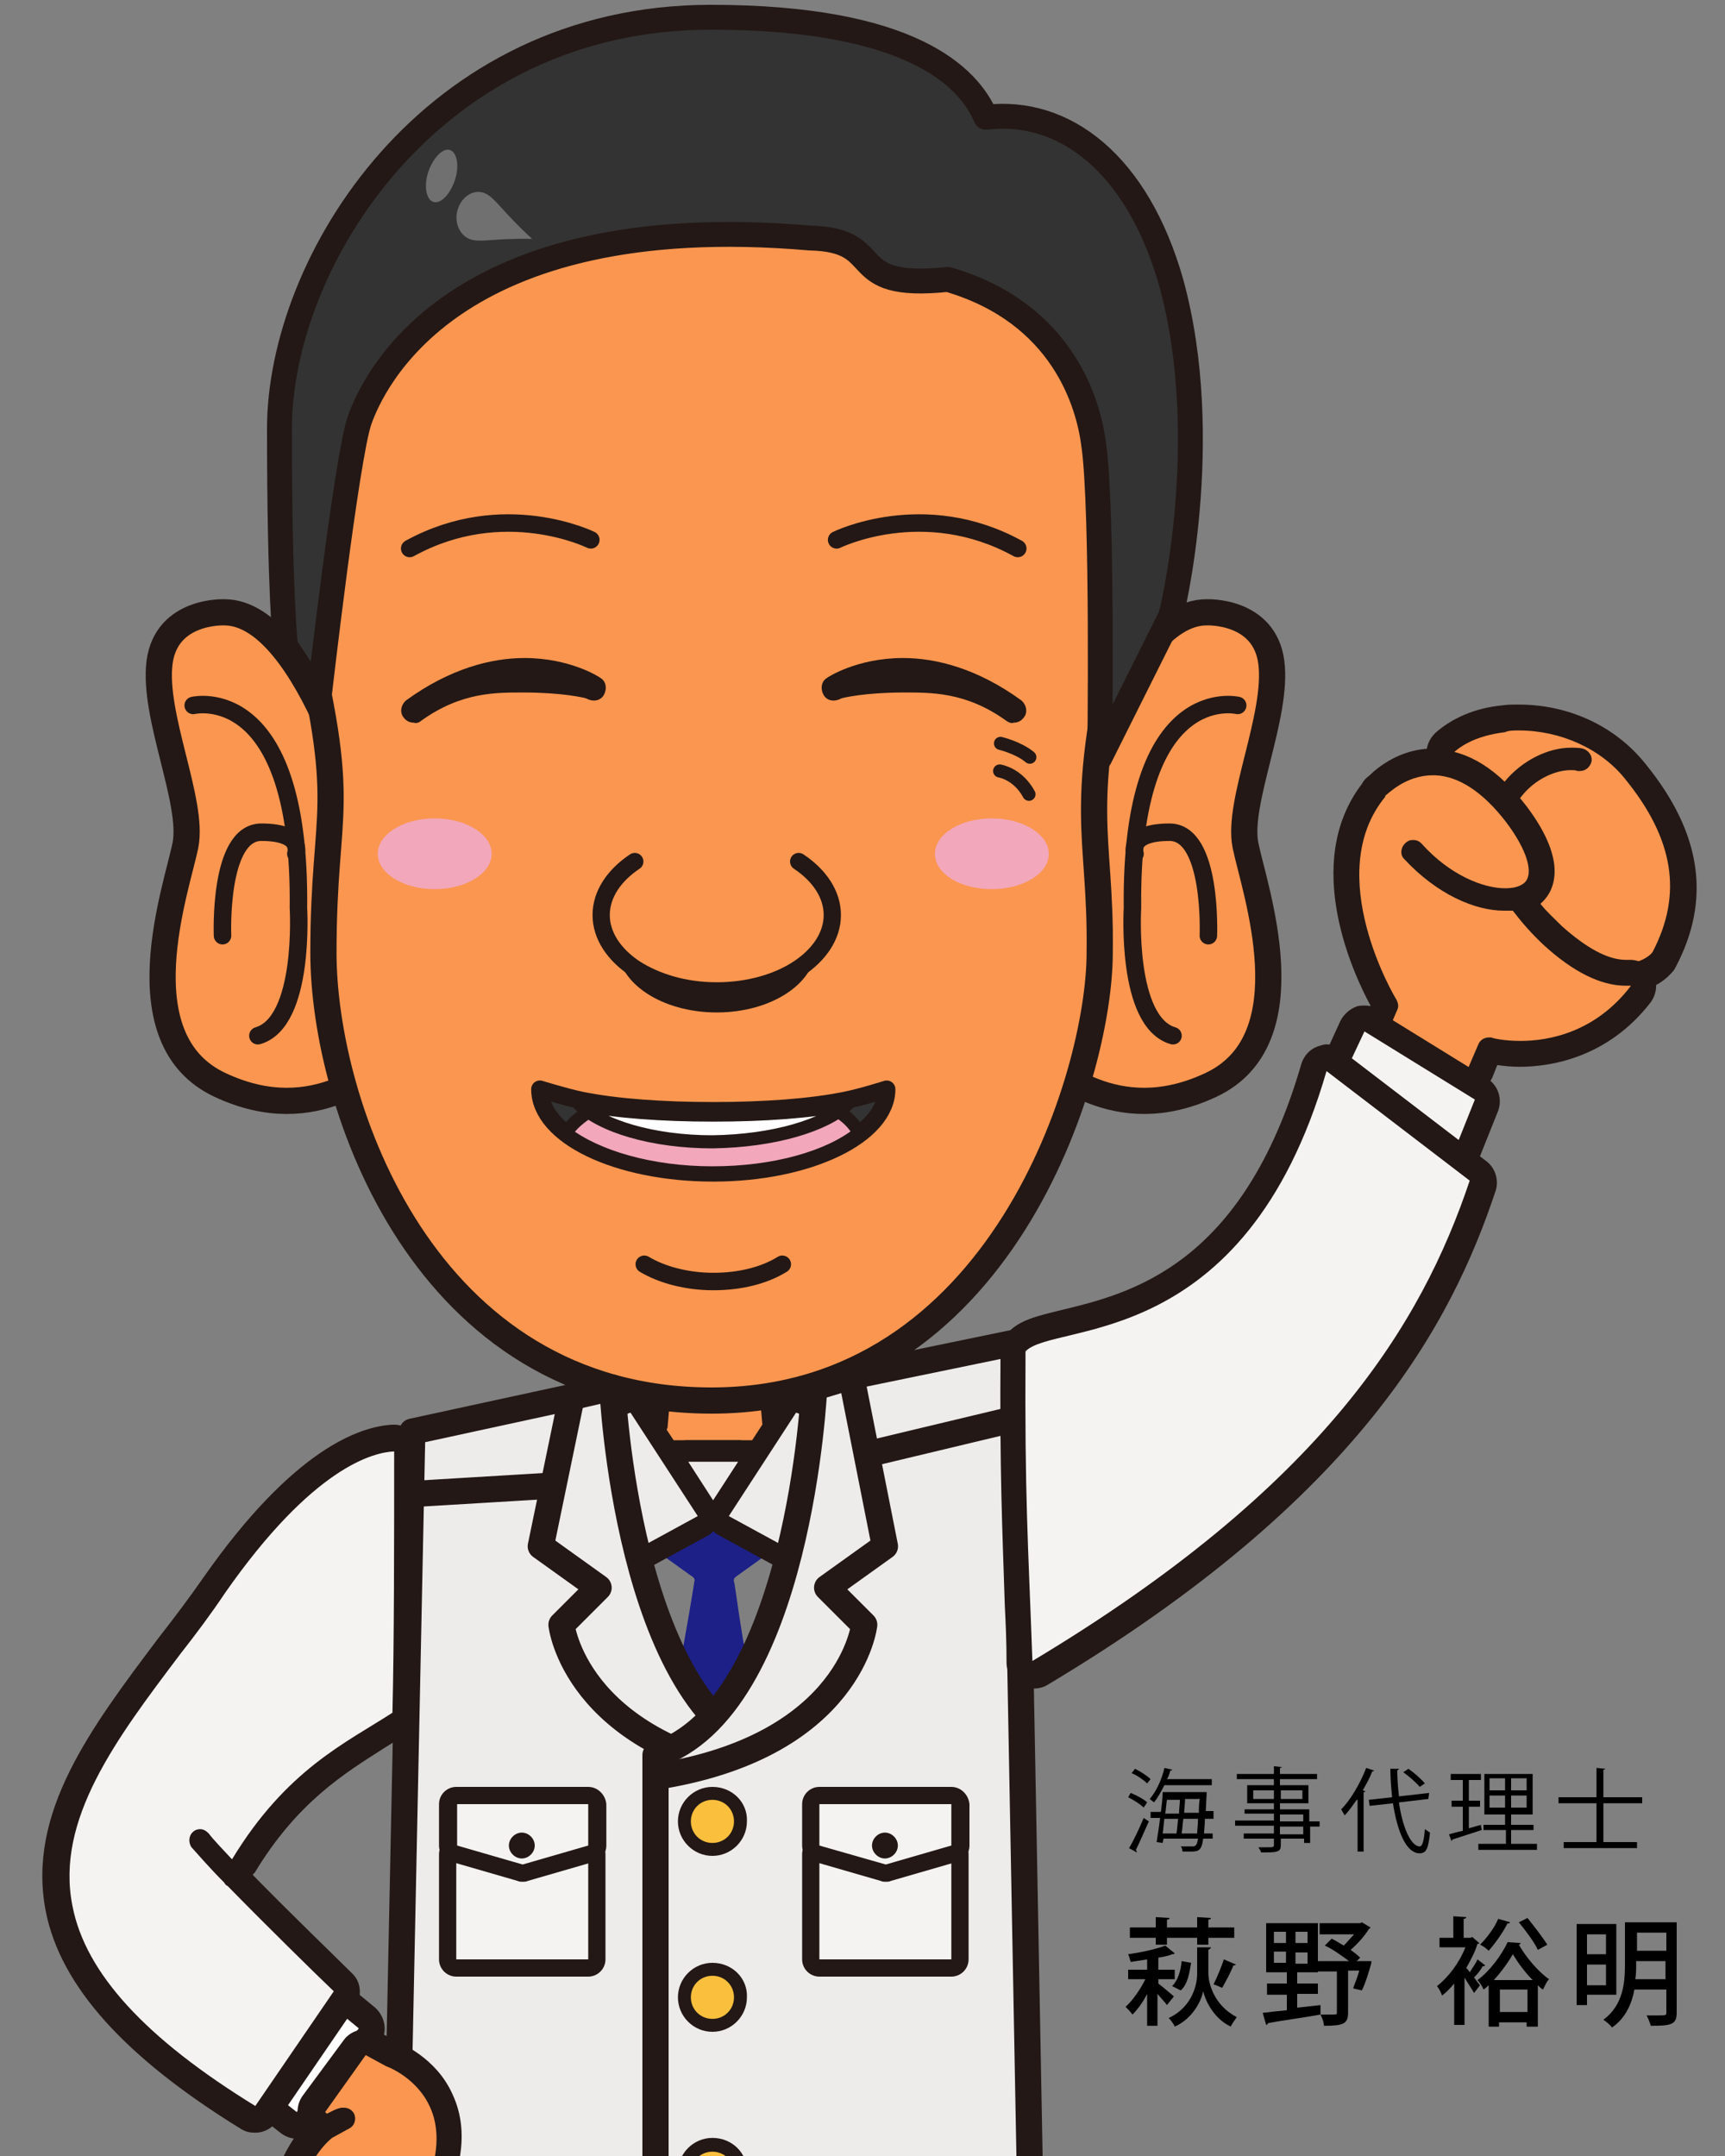 <?xml version="1.0" encoding="utf-8"?>
<!-- Generator: Adobe Illustrator 25.3.1, SVG Export Plug-In . SVG Version: 6.00 Build 0)  -->
<svg version="1.1" id="レイヤー_1" xmlns="http://www.w3.org/2000/svg" xmlns:xlink="http://www.w3.org/1999/xlink" x="0px"
	 y="0px" viewBox="0 0 200 250" style="enable-background:new 0 0 200 250;" xml:space="preserve">
<rect x="0" y="0" width="200" height="250" fill="#808080" stroke="none"/>
<style type="text/css">
	.st0{fill:#1D2087;}
	.st1{fill:#FA9650;}
	.st2{fill:#231815;}
	.st3{fill:#EEECEB;}
	.st4{fill:#FA9650;stroke:#231815;stroke-width:3.038;stroke-linecap:round;stroke-linejoin:round;}
	.st5{fill:none;stroke:#231815;stroke-width:2.026;stroke-linecap:round;stroke-linejoin:round;}
	.st6{fill:none;stroke:#231815;stroke-width:2.884;stroke-linecap:round;stroke-linejoin:round;}
	.st7{fill:#EEECEB;stroke:#231815;stroke-width:3.038;stroke-linecap:round;stroke-linejoin:round;}
	.st8{fill:none;stroke:#231815;stroke-width:3.038;stroke-linecap:round;stroke-linejoin:round;}
	.st9{fill:#F2A7BB;}
	.st10{fill:none;stroke:#231815;stroke-width:1.519;stroke-linecap:round;stroke-linejoin:round;}
	.st11{fill:#333333;stroke:#231815;stroke-width:2.026;stroke-linecap:round;stroke-linejoin:round;}
	.st12{fill:#F2A7BB;stroke:#231815;stroke-width:1.519;stroke-linecap:round;stroke-linejoin:round;}
	.st13{fill:#FFFFFF;stroke:#231815;stroke-width:1.519;stroke-linecap:round;stroke-linejoin:round;}
	.st14{fill:#FFFFFF;}
	.st15{fill:#F4F3F1;}
	.st16{fill:#B3B3B3;}
	.st17{fill:#F9BF3D;}
	.st18{fill:none;}
	.st19{fill:#FA9650;stroke:#231815;stroke-width:2;stroke-linecap:round;stroke-linejoin:round;}
	.st20{fill:#333333;stroke:#231815;stroke-width:2.884;stroke-linecap:round;stroke-linejoin:round;}
	.st21{opacity:0.3;fill:#FFFFFF;}
</style>
<g>
	<path class="st0" d="M85.1,183.4c-0.1-0.3,0.1-0.5,0.4-0.7l4.6-3.3l-7.3-5.2l-7.3,5.2l4.6,3.3c0.4,0.2,0.5,0.5,0.4,0.7
		c0,0.1-0.8,5.1-2.1,12l4.1,8.2l4.4-9.2C85.7,188,85.2,183.5,85.1,183.4z"/>
	<g>
		<path class="st1" d="M78.1,168.2c-0.4,0-0.8-0.2-1.1-0.6l-0.8-1.2c-0.2-0.3-0.3-0.7-0.1-1.1l0.4-4.7c0.1-0.7,0.6-1.2,1.3-1.2
			c0,0,0,0,0.1,0c1.8,0.1,3.4,0.1,5.1,0.1c1.6,0,3.3,0,5.1-0.1c0,0,0,0,0.1,0c0.7,0,1.2,0.5,1.3,1.2l0.4,4.6c0,0.3,0,0.6-0.2,0.8
			l-1.1,1.7c-0.2,0.4-0.6,0.6-1.1,0.6H78.1z"/>
		<path class="st2" d="M88,160.7l0.4,4.6l-1.1,1.7h-9.2l-0.8-1.2c0-0.1,0.1-0.2,0.1-0.3l0.4-4.7c1.7,0.1,3.4,0.1,5.1,0.1
			C84.6,160.9,86.3,160.8,88,160.7 M88,158.2c0,0-0.1,0-0.1,0c-1.8,0.1-3.4,0.1-5,0.1c-1.6,0-3.2,0-5-0.1c0,0-0.1,0-0.1,0
			c-1.3,0-2.4,1-2.5,2.3l-0.3,4.5c-0.2,0.7-0.1,1.5,0.3,2.1l0.8,1.2c0.5,0.7,1.3,1.1,2.1,1.1h9.2c0.9,0,1.6-0.4,2.1-1.1l1.1-1.7
			c0.3-0.5,0.4-1,0.4-1.6l-0.4-4.6C90.4,159.2,89.3,158.2,88,158.2L88,158.2z"/>
	</g>
	<g>
		<path class="st3" d="M82.7,175.2c-0.4,0-0.8-0.2-1.1-0.6l-2.9-4.5c-0.3-0.4-0.3-0.9-0.1-1.3c0.2-0.4,0.6-0.7,1.1-0.7h5.9
			c0.5,0,0.9,0.3,1.1,0.7c0.2,0.4,0.2,0.9-0.1,1.3l-2.9,4.5C83.5,175,83.1,175.2,82.7,175.2z"/>
		<path class="st2" d="M85.6,169.5L85.6,169.5 M85.6,169.5l-2.9,4.5l-2.9-4.5H85.6 M85.6,167L85.6,167h-5.9c-0.9,0-1.8,0.5-2.2,1.3
			c-0.4,0.8-0.4,1.8,0.1,2.6l2.9,4.5c0.5,0.7,1.3,1.1,2.1,1.1c0,0,0,0,0,0c0.9,0,1.6-0.4,2.1-1.1l2.9-4.4c0.3-0.4,0.5-0.9,0.5-1.4
			C88.2,168.1,87,167,85.6,167L85.6,167z M85.6,172L85.6,172L85.6,172L85.6,172z"/>
	</g>
	<g>
		<path class="st3" d="M92.2,181.3c-0.2,0-0.4-0.1-0.6-0.2l-7.7-4.2c-0.3-0.2-0.5-0.5-0.6-0.8c-0.1-0.3,0-0.7,0.2-1l7.8-12
			c0.2-0.4,0.6-0.6,1.1-0.6c0.1,0,0.3,0,0.4,0.1l3.7,1.4c0.6,0.2,0.9,0.9,0.8,1.5l-3.8,14.8c-0.1,0.4-0.4,0.7-0.7,0.8
			C92.5,181.3,92.4,181.3,92.2,181.3z"/>
		<path class="st2" d="M92.3,163.8l3.7,1.4l-3.8,14.8l-7.7-4.2L92.3,163.8 M92.3,161.3c-0.8,0-1.6,0.4-2.1,1.1l-7.8,12
			c-0.4,0.6-0.5,1.3-0.3,2c0.2,0.7,0.6,1.3,1.2,1.6l7.7,4.2c0.4,0.2,0.8,0.3,1.2,0.3c0.3,0,0.7-0.1,1-0.2c0.7-0.3,1.2-0.9,1.4-1.7
			l3.8-14.8c0.3-1.2-0.3-2.5-1.6-3l-3.7-1.4C92.9,161.4,92.6,161.3,92.3,161.3L92.3,161.3z"/>
	</g>
	<g>
		<path class="st3" d="M73.2,181.3c-0.2,0-0.3,0-0.5-0.1c-0.4-0.2-0.6-0.5-0.7-0.8l-3.8-14.8c-0.2-0.6,0.2-1.3,0.8-1.5l3.7-1.4
			c0.1-0.1,0.3-0.1,0.4-0.1c0.4,0,0.8,0.2,1.1,0.6l7.8,12c0.2,0.3,0.3,0.7,0.2,1c-0.1,0.3-0.3,0.6-0.6,0.8l-7.7,4.2
			C73.6,181.3,73.4,181.3,73.2,181.3z"/>
		<path class="st2" d="M73.1,163.8l7.8,12l-7.7,4.2l-3.8-14.8L73.1,163.8 M73.1,161.3c-0.3,0-0.6,0.1-0.9,0.2l-3.7,1.4
			c-1.2,0.5-1.9,1.7-1.6,3l3.8,14.8c0.2,0.8,0.7,1.4,1.4,1.7c0.3,0.1,0.7,0.2,1,0.2c0.4,0,0.8-0.1,1.2-0.3l7.7-4.2
			c0.6-0.3,1.1-0.9,1.2-1.6c0.2-0.7,0-1.4-0.3-2l-7.8-12C74.7,161.7,73.9,161.3,73.1,161.3L73.1,161.3z"/>
	</g>
	<g>
		<path class="st4" d="M123.2,97.3c0,0,6.7-26.3,16.7-26.3c0,0,6.7-0.3,7.5,5.8c0.8,6.2-4,16.2-3,21.2c1,5,7.3,22.5-4,27.8
			c-11.3,5.3-18.2-2.4-20.6-2.9C117.5,122.4,123.2,97.3,123.2,97.3z"/>
		<path class="st5" d="M143.5,81.8c0,0-12.5-3-12.2,23.5c0,0-0.8,13.2,4.7,14.8"/>
		<path class="st5" d="M140.1,108.5c0,0,0.5-12-4.5-12c-5,0-4,2.5-4,2.5"/>
	</g>
	<g>
		<path class="st4" d="M42.7,97.3c0,0-6.7-26.3-16.7-26.3c0,0-6.7-0.3-7.5,5.8c-0.8,6.2,4,16.2,3,21.2c-1,5-7.3,22.5,4,27.8
			c11.3,5.3,18.2-2.4,20.6-2.9C48.4,122.4,42.7,97.3,42.7,97.3z"/>
		<path class="st5" d="M22.4,81.8c0,0,12.5-3,12.2,23.5c0,0,0.8,13.2-4.7,14.8"/>
		<path class="st5" d="M25.8,108.5c0,0-0.5-12,4.5-12c5,0,4,2.5,4,2.5"/>
	</g>
	<path class="st4" d="M130.4,71.2l0.5-47.1l-19.7-9.3l-9.6-6.1c0,0-10.6-1-11.6-1.4L82.7,7v0l-0.1,0l-0.1,0v0l-7.3,0.3
		c-1,0.3-11.6,1.4-11.6,1.4L54,14.9L41,28.2l-6.2,43c5.8,23.2,2.7,21.7,2.7,39.3c0,17.5,11.6,51.9,45,51.9c33.5,0,45-37.6,45-51.9
		C127.7,96.2,124.6,94.4,130.4,71.2z"/>
	<path class="st6" d="M101.3,12.8c0,0-8,7-23.2,6.9"/>
	<g>
		<path class="st7" d="M47.8,166l18.9-4.1l4.3-1c0,0,1.7,37.2,18.4,42.6v59.1H45.8L47.8,166z"/>
		<path class="st8" d="M66.3,161.9l-3.6,17.4l6.7,4.8l-4.3,4.3c0,0,1.5,13.8,23.4,17.5"/>
	</g>
	<path class="st7" d="M117.6,155.7l-18.9,3.9l-4.3,1.3c0,0-1.7,37.2-18.4,42.6v59.1h43.6L117.6,155.7z"/>
	<path class="st8" d="M98.7,159.6l3.9,19.7l-6.7,4.8l4.3,4.3c0,0-1.5,13.8-23.4,17.5"/>
	<line class="st8" x1="117.4" y1="164.6" x2="101.1" y2="168.5"/>
	<line class="st8" x1="48.5" y1="173.2" x2="63.5" y2="172.3"/>
	<g>
		<ellipse class="st9" cx="50.4" cy="99" rx="6.6" ry="4.1"/>
		<path class="st9" d="M121.6,99c0,2.3-3,4.1-6.6,4.1c-3.7,0-6.6-1.8-6.6-4.1c0-2.3,3-4.1,6.6-4.1C118.7,94.9,121.6,96.8,121.6,99z"
			/>
	</g>
	<g>
		<path class="st2" d="M116.7,83.6c-4.7-3.4-8.8-3.3-12-3.3l0,0c-4.3,0-7,0.6-7.2,0.7l0,0h0c-0.7,0.4-1.6,0.3-2-0.4l0,0
			c-0.4-0.7-0.3-1.6,0.4-2l0,0c0.1-0.1,3.5-2.3,8.8-2.3l0,0c3.8,0,8.6,1.2,13.7,4.9l0,0c0.6,0.5,0.8,1.4,0.3,2l0,0
			c-0.3,0.4-0.7,0.6-1.2,0.6l0,0C117.3,83.9,117,83.8,116.7,83.6L116.7,83.6z"/>
		<path class="st2" d="M48.8,83.6c4.7-3.4,8.8-3.3,12-3.3l0,0c4.3,0,7,0.6,7.2,0.7l0,0h0c0.7,0.4,1.6,0.3,2-0.4l0,0
			c0.4-0.7,0.3-1.6-0.4-2l0,0c-0.1-0.1-3.5-2.3-8.8-2.3l0,0c-3.8,0-8.6,1.2-13.7,4.9l0,0c-0.6,0.5-0.8,1.4-0.3,2l0,0
			c0.3,0.4,0.7,0.6,1.2,0.6l0,0C48.2,83.9,48.6,83.8,48.8,83.6L48.8,83.6z"/>
	</g>
	<g>
		<path class="st5" d="M97,62.6c0,0,10.1-5,21,1"/>
		<path class="st5" d="M68.5,62.6c0,0-10.1-5-21,1"/>
	</g>
	<path class="st10" d="M116,86.2c0,0,2.1,0.5,3.4,1.6"/>
	<path class="st10" d="M115.9,89.4c0,0,2.1,0.3,3.4,2.7"/>
	<path class="st5" d="M90.7,146.6c-2.1,1.3-4.9,2-8,2c-3.1,0-6-0.8-8-2"/>
	<path class="st11" d="M102.8,126.3c0,5.3-9,9.7-20.1,9.7s-20.1-4.3-20.1-9.7c0,0,2.9,0.9,4.8,1.3c2,0.4,4.3,0.7,6.9,0.9
		c2.6,0.2,5.4,0.3,8.4,0.3c3,0,5.8-0.1,8.4-0.3c2.6-0.2,4.9-0.5,6.9-0.9C100,127.2,102.8,126.3,102.8,126.3z"/>
	<g>
		<path class="st12" d="M95.6,128c-1.4,0.2-2.9,0.4-4.5,0.5c-2.6,0.2-5.4,0.3-8.4,0.3c-3,0-5.8-0.1-8.4-0.3
			c-1.6-0.1-3.1-0.3-4.5-0.5c-1.9,1-3.4,2.1-4.2,3.4c3.5,2.7,9.8,4.6,17,4.6c7.2,0,13.5-1.8,17-4.6C99,130.1,97.6,128.9,95.6,128z"
			/>
	</g>
	<g>
		<path class="st13" d="M98.3,128c-0.1,0-0.2,0-0.3,0.1c-2,0.4-4.3,0.7-6.9,0.9c-2.6,0.2-5.4,0.3-8.4,0.3c-3,0-5.8-0.1-8.4-0.3
			c-2.6-0.2-4.9-0.5-6.9-0.9c-0.1,0-0.2,0-0.3-0.1c2.6,2.6,8.6,4.4,15.5,4.4C89.7,132.3,95.7,130.5,98.3,128z"/>
	</g>
	<g>
		<path class="st14" d="M34.5,246.4c-0.3,0-0.7-0.1-0.9-0.3l-1.4-1.1c-0.6-0.5-0.8-1.4-0.3-2l6.9-10.1c0.2-0.4,0.6-0.6,1-0.6
			c0.1,0,0.1,0,0.2,0c0.3,0,0.7,0.1,1,0.3l1.7,1.4c0.6,0.5,0.8,1.4,0.3,2.1l-0.6,0.8l-6.6,9c-0.2,0.3-0.6,0.6-1,0.6
			C34.6,246.4,34.5,246.4,34.5,246.4z"/>
		<path class="st2" d="M39.9,233.8l1.7,1.4l-0.6,0.8c0,0,0,0,0,0l-6.1,8.3c0,0,0,0,0,0l-0.5,0.6l-1.4-1.1L39.9,233.8 M39.9,230.7
			c-0.1,0-0.3,0-0.4,0c-0.8,0.1-1.6,0.6-2.1,1.3l-6.9,10.1c-0.9,1.3-0.6,3.1,0.6,4.1l1.4,1.1c0.5,0.4,1.2,0.7,1.9,0.7
			c0.1,0,0.3,0,0.4,0c0.8-0.1,1.6-0.5,2-1.2l0.5-0.6l6-8.3c0,0,0,0,0.1-0.1l0,0l0.6-0.8c1-1.3,0.7-3.1-0.5-4.2l-1.7-1.4
			C41.3,230.9,40.6,230.7,39.9,230.7L39.9,230.7z"/>
	</g>
	<g>
		<path class="st15" d="M29.7,245.8c-0.3,0-0.5-0.1-0.8-0.2c-13.2-8-20.4-16-22-24.3C4.8,210.6,12,201,19.7,190.8
			c1.8-2.3,3.6-4.7,5.2-7.1c10.5-15,18-16.9,20.7-17c0,0,0.1,0,0.1,0c0.4,0,0.8,0.1,1,0.4c0.3,0.3,0.5,0.7,0.5,1.1
			c0,10.2,0,22.1-0.2,30.3c0,0.5-0.3,1-0.7,1.3c-0.8,0.5-1.5,1-2.3,1.5c-4.9,3-10.5,6.4-15.7,15.1c-0.2,0.4-0.7,0.7-1.1,0.7
			c0,0-0.1,0-0.1,0c0.1,0.1,0.1,0.1,0.2,0.2c0.1,0.1,0.1,0.2,0.2,0.2c0.1,0.1,0.2,0.1,0.2,0.2c4.5,4.6,10.5,10.5,12.2,12.2
			c0.5,0.5,0.6,1.3,0.2,1.9L31,245.1C30.7,245.5,30.2,245.8,29.7,245.8z"/>
		<path class="st2" d="M45.7,168.3c0,10.5,0,22.2-0.2,30.3c-5.4,3.5-12.3,6.6-18.6,17c-1.1-1.2-2.1-2.2-2.7-3
			c-0.3-0.3-0.6-0.5-1-0.5c-0.3,0-0.6,0.1-0.8,0.3c-0.5,0.4-0.6,1.2-0.2,1.8c0.9,1,2.2,2.5,3.8,4.1c0.1,0.2,0.2,0.3,0.4,0.4
			c4.4,4.5,10.2,10.2,12.3,12.2l-9.1,13.3C16.9,236.4,9.9,228.8,8.4,221c-2-10,5.1-19.4,12.5-29.2c1.8-2.3,3.6-4.7,5.2-7.1
			C36.3,170.1,43.3,168.4,45.7,168.3 M45.7,165.2c-0.1,0-0.1,0-0.2,0c-3.7,0.2-11.4,2.7-21.9,17.7c-1.6,2.3-3.4,4.7-5.2,7
			c-7.9,10.5-15.3,20.3-13.1,31.7c1.7,8.7,9.2,17,22.7,25.3c0.5,0.3,1,0.4,1.6,0.4c1,0,1.9-0.5,2.5-1.3l9.1-13.3
			c0.8-1.2,0.7-2.9-0.4-3.9c-1.6-1.6-7.1-6.9-11.5-11.4c0.1-0.1,0.1-0.2,0.2-0.2c5-8.3,10.5-11.6,15.2-14.6c0.8-0.5,1.6-1,2.4-1.5
			c0.9-0.5,1.4-1.5,1.4-2.5c0.1-8.2,0.2-20.1,0.2-30.3c0-0.8-0.3-1.6-0.9-2.2C47.2,165.5,46.5,165.2,45.7,165.2L45.7,165.2z"/>
	</g>
	<g>
		<path class="st1" d="M40,266.5c-1.4,0-2.9-0.5-4.4-1.3c-1.9-1.1-2.9-3-3.2-5.7c-0.4-4.5,1.9-10.3,5-12.9c0,0,0,0,0,0
			c-0.3-0.1-0.5-0.2-0.7-0.4l-0.2-0.2c-0.6-0.5-0.7-1.4-0.2-2l4.8-6.5c0.3-0.4,0.8-0.6,1.2-0.6c0.2,0,0.5,0.1,0.7,0.2l2.2,1.2
			c0.1,0,4,1.5,5.9,5.3c1.3,2.7,1.3,6,0,9.7C47.9,262.3,44.3,266.5,40,266.5z"/>
		<path class="st2" d="M42.4,238.3l2.2,1.2c0.1,0,0.1,0.1,0.2,0.1c0,0,3.4,1.2,5,4.6c1.1,2.3,1.1,5.2-0.1,8.5
			c-3,8.3-6.1,12.4-9.7,12.4c-1.1,0-2.3-0.4-3.6-1.1c-1.8-1-2.3-3-2.4-4.5c-0.3-4,1.7-9.3,4.5-11.6l2-1.1c0.6-0.3,0.8-1,0.6-1.6
			c-0.2-0.5-0.7-0.8-1.2-0.8c-0.1,0-0.2,0-0.3,0c-0.6,0.1-1.1,0.4-1.7,0.7l-0.2-0.2L42.4,238.3 M42.4,235.3c-0.9,0-1.9,0.4-2.5,1.2
			l-4.8,6.5c-0.8,1.1-0.8,2.6,0,3.6c-2.8,3.3-4.6,8.6-4.3,12.9c0.3,3.1,1.7,5.6,3.9,6.9c1.8,1,3.5,1.5,5.2,1.5
			c6.6,0,10.3-8.2,12.5-14.4c1.5-4.1,1.5-7.7,0-10.8c-1.9-4.1-5.8-5.7-6.6-6.1l-2.1-1.1C43.4,235.4,42.9,235.3,42.4,235.3
			L42.4,235.3z"/>
	</g>
	<g>
		<path class="st1" d="M188.5,113.3c-2.6,0-5.5-1.5-8.7-4.5c-0.2-0.2-0.3-0.3-0.5-0.5l-0.2-0.2c-0.9-0.9-1.7-1.7-2.3-2.5
			c-0.3-0.3-0.4-0.8-0.3-1.2c0.1-0.4,0.3-0.8,0.6-1c0.1,0,0.1-0.1,0.2-0.1c1.8-1.5,1.1-4.7-1.9-8.6c-0.2-0.2-0.3-0.4-0.5-0.6
			l-0.2-0.2c-0.4-0.5-0.5-1.2-0.1-1.7c-0.1,0-0.1,0-0.2,0c0,0-0.1,0-0.1,0c-0.4,0-0.8-0.1-1-0.4c-1.7-1.6-3.4-2.6-5.2-3
			c-0.6-0.1-1-0.5-1.1-1.1c-0.1-0.5,0-1.1,0.4-1.5c1.6-1.5,4.1-2.5,6.8-2.8c0.6-0.1,1.2-0.1,1.9-0.1c5.2,0,10.4,2.4,13.5,6.2
			c6.1,7.6,7.2,14.5,3.3,21.8c-0.1,0.1-0.1,0.2-0.2,0.3c-0.4,0.5-1.6,1.6-3.6,1.8C188.9,113.3,188.7,113.3,188.5,113.3z"/>
		<path class="st2" d="M176.1,84.7c4.8,0,9.5,2.1,12.3,5.6c5.7,7,6.7,13.4,3.2,20.1c-0.2,0.3-1.1,1.1-2.6,1.3c-0.1,0-0.3,0-0.4,0
			c-2.2,0-4.8-1.4-7.7-4c-0.2-0.2-0.4-0.4-0.6-0.6c-0.8-0.8-1.6-1.6-2.2-2.4c0.1-0.1,0.2-0.1,0.3-0.2c1.2-1,3.4-4-1.7-10.7
			c-0.2-0.3-0.5-0.6-0.7-0.9c1.5-2.3,4.1-3.6,6.1-3.6c0.3,0,0.6,0,0.8,0.1c0.1,0,0.2,0,0.3,0c0.6,0,1.1-0.4,1.3-1
			c0.2-0.7-0.3-1.4-1-1.6c-0.4-0.1-0.9-0.1-1.4-0.1c-2.5,0-5.6,1.4-7.7,4c-1.9-1.8-3.9-3-5.9-3.4c1.4-1.3,3.5-2.1,6-2.4
			C174.9,84.7,175.5,84.7,176.1,84.7 M176.1,81.7c-0.7,0-1.4,0-2,0.1c-3.1,0.3-5.8,1.5-7.7,3.2c-0.8,0.8-1.2,1.9-0.9,3
			s1.2,1.9,2.3,2.2c1.5,0.3,3,1.2,4.5,2.7c0.2,0.2,0.4,0.4,0.7,0.5c0.1,0.5,0.3,1,0.7,1.5l0.2,0.3c0.1,0.2,0.3,0.3,0.4,0.5
			c2.6,3.4,3,5.7,2.2,6.5c-0.1,0-0.1,0.1-0.2,0.1c-0.7,0.5-1.1,1.2-1.3,2.1c-0.1,0.8,0.1,1.7,0.6,2.3c0.7,0.9,1.5,1.8,2.5,2.7
			l0.2,0.2c0.2,0.2,0.3,0.3,0.5,0.5c3.5,3.2,6.8,4.9,9.8,4.9c0.2,0,0.5,0,0.7,0c2.6-0.2,4.1-1.7,4.6-2.3c0.2-0.2,0.3-0.4,0.4-0.6
			c4.1-7.8,3-15.5-3.5-23.5C187.3,84.2,181.9,81.7,176.1,81.7L176.1,81.7z"/>
	</g>
	<g>
		<path class="st1" d="M170.2,125.5c-0.3,0-0.6-0.1-0.8-0.2l-8.8-5.4c-0.6-0.4-0.9-1.2-0.6-1.9l0.5-1.3c-0.8-1.4-8.8-15.4-1.3-24.9
			c0.1-0.2,0.2-0.4,0.4-0.6c0,0,0.1,0,0.1-0.1c0.5-0.5,2.9-2.8,6.3-2.8c0.1,0,0.2,0,0.3,0c3.2,0.1,6.3,2.2,9.3,6
			c3.2,4.2,3.8,7.5,1.8,9.2c-0.4,0.3-0.8,0.6-1.4,0.7c0.1,0.1,0.3,0.2,0.4,0.4c1,1.3,2.1,2.5,3.5,3.8c3.1,2.9,6,4.3,8.4,4.3
			c0.2,0,0.3,0,0.5,0c0,0,0.1,0,0.1,0c0.6,0,1.1,0.3,1.3,0.8c0.3,0.5,0.2,1.2-0.1,1.7c-4.4,5.8-10.1,7-14,7l0,0
			c-1.8,0-3.1-0.2-3.6-0.4l-1.1,2.7c-0.2,0.4-0.5,0.7-0.9,0.9C170.5,125.4,170.4,125.5,170.2,125.5z"/>
		<path class="st2" d="M166.1,89.9c0.1,0,0.2,0,0.3,0c2.7,0.1,5.5,1.9,8.2,5.4c2.5,3.3,3.3,6.1,2.1,7.1c-0.5,0.4-1.2,0.6-2.2,0.6
			c-2.5,0-6.4-1.5-9.7-5.2c-0.3-0.3-0.6-0.4-1-0.4c-0.3,0-0.6,0.1-0.9,0.4c-0.5,0.5-0.6,1.3-0.1,1.8c3.8,4.1,8.2,6,11.6,6
			c0.2,0,0.4,0,0.5,0c0,0,0,0,0.1,0c0.1,0,0.3,0,0.4,0c1,1.3,2.1,2.6,3.6,4c3.4,3.1,6.6,4.7,9.5,4.7c0,0,0,0,0,0c0.2,0,0.4,0,0.6,0
			c-4.1,5.4-9.5,6.4-12.8,6.4c-1.9,0-3.2-0.3-3.4-0.4c-0.1,0-0.2,0-0.3,0c-0.5,0-1,0.3-1.2,0.8l-1.2,2.8l-8.8-5.4l0.6-1.4
			c0.2-0.4,0.1-0.8-0.1-1.2c-0.1-0.1-8.7-14.5-1.3-23.5l0-0.1c0.1-0.1,0.1-0.1,0.2-0.2C160.8,92.2,162.9,89.9,166.1,89.9
			 M166.1,86.8C166.1,86.8,166.1,86.8,166.1,86.8c-3.8,0-6.5,2.3-7.3,3.1c0,0,0,0,0,0c-0.4,0.3-0.7,0.6-0.9,1
			c-7.1,9.3-0.8,22.4,1,25.7l-0.3,0.6c-0.6,1.4,0,3,1.2,3.7l8.8,5.4c0.5,0.3,1,0.5,1.6,0.5c0.3,0,0.6,0,0.9-0.1
			c0.8-0.3,1.5-0.9,1.9-1.7l0.6-1.5c0.7,0.1,1.6,0.2,2.6,0.2c3.5,0,10.2-1,15.2-7.5c0.7-1,0.8-2.2,0.3-3.3c-0.5-1-1.6-1.6-2.7-1.6
			c-0.1,0-0.2,0-0.2,0c-0.1,0-0.2,0-0.3,0c-2.1,0-4.6-1.4-7.4-3.9c-0.9-0.9-1.8-1.7-2.5-2.6c1.3-1.1,3.6-4.4-1.6-11.3
			c-3.3-4.3-6.8-6.5-10.5-6.6C166.4,86.8,166.3,86.8,166.1,86.8L166.1,86.8z"/>
	</g>
	<g>
		<path class="st15" d="M169,134.1c-0.3,0-0.7-0.1-0.9-0.3l-12.4-9.5c-0.6-0.4-0.8-1.2-0.5-1.8l1.6-3.5c0.2-0.4,0.5-0.7,0.9-0.8
			c0.1,0,0.3-0.1,0.4-0.1c0.3,0,0.6,0.1,0.8,0.2l12.8,7.9c0.6,0.4,0.9,1.2,0.6,1.9l-2,5c-0.2,0.4-0.5,0.8-1,0.9
			C169.3,134,169.2,134.1,169,134.1z"/>
		<path class="st2" d="M158.2,119.6l12.8,7.9l-2,5l-12.4-9.5L158.2,119.6 M158.2,116.6c-0.3,0-0.6,0-0.9,0.1
			c-0.8,0.3-1.5,0.9-1.9,1.7l-1.6,3.5c-0.6,1.3-0.2,2.8,0.9,3.7l12.4,9.5c0.5,0.4,1.2,0.6,1.8,0.6c0.3,0,0.5,0,0.8-0.1
			c0.9-0.3,1.7-0.9,2-1.8l2-5c0.5-1.4,0-2.9-1.2-3.7l-12.8-7.9C159.3,116.7,158.8,116.6,158.2,116.6L158.2,116.6z"/>
	</g>
	<g>
		<path class="st15" d="M119.8,194.1c-0.2,0-0.5-0.1-0.7-0.2c-0.5-0.3-0.8-0.7-0.8-1.3c-0.1-2.4-0.2-4.6-0.2-6.6
			c-0.4-9.3-0.6-15.4-0.5-29.4c0-0.4,0.1-0.7,0.4-1c1.1-1.1,2.9-1.6,5.6-2.2c7.6-1.8,21.8-5.2,28.9-29.6c0.1-0.5,0.5-0.9,1-1
			c0.2-0.1,0.3-0.1,0.5-0.1c0.3,0,0.7,0.1,0.9,0.3l16.6,12.7c0.5,0.4,0.7,1.1,0.5,1.7c-5.1,15-15.5,35.1-51.3,56.5
			C120.3,194,120,194.1,119.8,194.1z"/>
		<path class="st2" d="M153.8,124.2l16.6,12.7c-5.6,16.7-17,35.5-50.7,55.7c-0.5-13.8-0.9-18.9-0.8-35.9
			C122.2,153.2,144.3,157,153.8,124.2 M153.8,121.1c-0.3,0-0.6,0.1-0.9,0.2c-1,0.3-1.7,1.1-2,2c-6.8,23.6-20,26.7-27.8,28.6
			c-2.9,0.7-5,1.2-6.3,2.7c-0.5,0.6-0.8,1.3-0.8,2.1c-0.1,14.1,0.2,20.2,0.5,29.5c0.1,2,0.2,4.1,0.2,6.6c0,1.1,0.6,2,1.6,2.6
			c0.5,0.2,1,0.4,1.5,0.4c0.5,0,1.1-0.1,1.6-0.4c36.3-21.7,46.9-42,52-57.3c0.4-1.2,0-2.6-1-3.4l-16.6-12.7
			C155.1,121.4,154.5,121.1,153.8,121.1L153.8,121.1z"/>
	</g>
	<g>
		<path class="st15" d="M52.9,228.3c-0.6,0-1-0.5-1-1V215c0-0.3,0.1-0.6,0.4-0.8c0.2-0.1,0.4-0.2,0.6-0.2c0.1,0,0.2,0,0.3,0l7.4,2.1
			l7.4-2.1c0.1,0,0.2,0,0.3,0c0.2,0,0.4,0.1,0.6,0.2c0.3,0.2,0.4,0.5,0.4,0.8v12.2c0,0.6-0.5,1-1,1H52.9z"/>
		<path class="st2" d="M68.2,215v12.2H52.9V215l7.5,2.1c0,0,0.1,0,0.1,0c0,0,0.1,0,0.1,0L68.2,215 M52.9,213c-0.4,0-0.9,0.1-1.2,0.4
			c-0.5,0.4-0.8,1-0.8,1.6v12.2c0,1.1,0.9,2,2,2h15.3c1.1,0,2-0.9,2-2V215c0-0.6-0.3-1.2-0.8-1.6c-0.4-0.3-0.8-0.4-1.2-0.4
			c-0.2,0-0.4,0-0.6,0.1l-7.1,2l-7.1-2C53.3,213,53.1,213,52.9,213L52.9,213z"/>
	</g>
	<path class="st16" d="M60.5,214.5c0.3,0,0.6-0.3,0.6-0.6c0-0.3-0.3-0.6-0.6-0.6c-0.3,0-0.6,0.3-0.6,0.6
		C60,214.3,60.2,214.5,60.5,214.5z"/>
	<g>
		<path class="st15" d="M60.5,217.2c-0.1,0-0.2,0-0.3,0l-7.6-2.2c-0.4-0.1-0.7-0.5-0.7-1v-4.8c0-0.6,0.5-1,1-1h15.3c0.6,0,1,0.5,1,1
			v4.8c0,0.5-0.3,0.8-0.7,1l-7.6,2.2C60.7,217.2,60.6,217.2,60.5,217.2z M60.5,213.4c-0.3,0-0.5,0.2-0.5,0.5c0,0.3,0.2,0.5,0.5,0.5
			c0.3,0,0.5-0.2,0.5-0.5C61.1,213.7,60.8,213.4,60.5,213.4z"/>
		<path class="st2" d="M68.2,209.2v4.8l-7.6,2.2l-7.6-2.2v-4.8H68.2 M60.5,215.5c0.8,0,1.5-0.7,1.5-1.5c0-0.8-0.7-1.5-1.5-1.5
			c-0.8,0-1.5,0.7-1.5,1.5C59,214.8,59.7,215.5,60.5,215.5 M68.2,207.2H52.9c-1.1,0-2,0.9-2,2v4.8c0,0.9,0.6,1.7,1.5,1.9l7.6,2.2
			c0.2,0.1,0.4,0.1,0.6,0.1c0.2,0,0.4,0,0.6-0.1l7.6-2.2c0.9-0.2,1.5-1,1.5-1.9v-4.8C70.2,208.1,69.3,207.2,68.2,207.2L68.2,207.2z"
			/>
	</g>
	<g>
		<path class="st15" d="M95,228.3c-0.6,0-1-0.5-1-1V215c0-0.3,0.1-0.6,0.4-0.8c0.2-0.1,0.4-0.2,0.6-0.2c0.1,0,0.2,0,0.3,0l7.4,2.1
			l7.4-2.1c0.1,0,0.2,0,0.3,0c0.2,0,0.4,0.1,0.6,0.2c0.3,0.2,0.4,0.5,0.4,0.8v12.2c0,0.6-0.5,1-1,1H95z"/>
		<path class="st2" d="M110.3,215v12.2H95V215l7.5,2.1c0,0,0.1,0,0.1,0c0,0,0.1,0,0.1,0L110.3,215 M95,213c-0.4,0-0.9,0.1-1.2,0.4
			c-0.5,0.4-0.8,1-0.8,1.6v12.2c0,1.1,0.9,2,2,2h15.3c1.1,0,2-0.9,2-2V215c0-0.6-0.3-1.2-0.8-1.6c-0.4-0.3-0.8-0.4-1.2-0.4
			c-0.2,0-0.4,0-0.6,0.1l-7.1,2l-7.1-2C95.3,213,95.2,213,95,213L95,213z"/>
	</g>
	<path class="st16" d="M102.6,214.5c0.3,0,0.6-0.3,0.6-0.6c0-0.3-0.3-0.6-0.6-0.6c-0.3,0-0.6,0.3-0.6,0.6
		C102,214.3,102.3,214.5,102.6,214.5z"/>
	<g>
		<path class="st15" d="M102.6,217.2c-0.1,0-0.2,0-0.3,0l-7.6-2.2c-0.4-0.1-0.7-0.5-0.7-1v-4.8c0-0.6,0.5-1,1-1h15.3
			c0.6,0,1,0.5,1,1v4.8c0,0.5-0.3,0.8-0.7,1l-7.7,2.2C102.8,217.2,102.7,217.2,102.6,217.2z M102.6,213.4c-0.3,0-0.5,0.2-0.5,0.5
			c0,0.3,0.2,0.5,0.5,0.5c0.3,0,0.5-0.2,0.5-0.5C103.1,213.7,102.9,213.4,102.6,213.4z"/>
		<path class="st2" d="M110.3,209.2v4.8l-7.6,2.2L95,214v-4.8H110.3 M102.6,215.5c0.8,0,1.5-0.7,1.5-1.5c0-0.8-0.7-1.5-1.5-1.5
			c-0.8,0-1.5,0.7-1.5,1.5C101.1,214.8,101.8,215.5,102.6,215.5 M110.3,207.2H95c-1.1,0-2,0.9-2,2v4.8c0,0.9,0.6,1.7,1.5,1.9
			l7.6,2.2c0.2,0.1,0.4,0.1,0.6,0.1s0.4,0,0.6-0.1l7.6-2.2c0.9-0.2,1.5-1,1.5-1.9v-4.8C112.3,208.1,111.4,207.2,110.3,207.2
			L110.3,207.2z"/>
	</g>
	<g>
		<path class="st17" d="M82.6,214.5c-1.8,0-3.3-1.5-3.3-3.3s1.5-3.3,3.3-3.3c1.8,0,3.3,1.5,3.3,3.3S84.4,214.5,82.6,214.5z"/>
		<path class="st2" d="M82.6,208.7c1.4,0,2.5,1.1,2.5,2.5c0,1.4-1.1,2.5-2.5,2.5c-1.4,0-2.5-1.1-2.5-2.5
			C80.1,209.8,81.2,208.7,82.6,208.7 M82.6,207.2c-2.2,0-4,1.8-4,4c0,2.2,1.8,4,4,4c2.2,0,4-1.8,4-4C86.7,209,84.9,207.2,82.6,207.2
			L82.6,207.2z"/>
	</g>
	<g>
		<path class="st17" d="M82.6,234.9c-1.8,0-3.3-1.5-3.3-3.3s1.5-3.3,3.3-3.3c1.8,0,3.3,1.5,3.3,3.3S84.4,234.9,82.6,234.9z"/>
		<path class="st2" d="M82.6,229.1c1.4,0,2.5,1.1,2.5,2.5c0,1.4-1.1,2.5-2.5,2.5c-1.4,0-2.5-1.1-2.5-2.5
			C80.1,230.2,81.2,229.1,82.6,229.1 M82.6,227.6c-2.2,0-4,1.8-4,4c0,2.2,1.8,4,4,4c2.2,0,4-1.8,4-4
			C86.7,229.4,84.9,227.6,82.6,227.6L82.6,227.6z"/>
	</g>
	<g>
		<path class="st17" d="M82.6,255.2c-1.8,0-3.3-1.5-3.3-3.3c0-1.8,1.5-3.3,3.3-3.3c1.8,0,3.3,1.5,3.3,3.3
			C85.9,253.8,84.4,255.2,82.6,255.2z"/>
		<path class="st2" d="M82.6,249.5c1.4,0,2.5,1.1,2.5,2.5c0,1.4-1.1,2.5-2.5,2.5c-1.4,0-2.5-1.1-2.5-2.5
			C80.1,250.6,81.2,249.5,82.6,249.5 M82.6,247.9c-2.2,0-4,1.8-4,4c0,2.2,1.8,4,4,4c2.2,0,4-1.8,4-4
			C86.7,249.7,84.9,247.9,82.6,247.9L82.6,247.9z"/>
	</g>
</g>
<polygon id="_x3C_スライス_x3E__1_" class="st18" points="0,260.3 0,-12 200,15.7 200,288 "/>
<ellipse class="st2" cx="83.1" cy="109.8" rx="11.5" ry="7.6"/>
<path class="st19" d="M92.6,99.9c2.4,1.6,3.9,3.8,3.9,6.2c0,2.4-1.5,4.6-3.9,6.2c-2.4,1.6-5.8,2.6-9.5,2.6s-7-1-9.5-2.6
	c-2.4-1.6-3.9-3.8-3.9-6.2c0-2.4,1.5-4.6,3.9-6.2"/>
<path class="st20" d="M135.8,32.8c-3.9-13.8-12.4-20.3-21.5-19.2C112.3,8.9,105.6,2,82.4,2C49.9,2,32.4,30.4,32.4,49.7
	c0,19.3,0.7,25.2,0.7,25.2l3.9,5.9c0,0,3.2-27.9,4.7-32.1c1.5-4.2,10.5-24.7,52.2-21.1c9.2,0.2,3.6,6.1,16,4.8
	c13.4,3.9,16.3,14.5,16.9,19.1c1.1,7.5,0.7,36.4,0.7,36.4l8.2-16.4C135.8,71.6,140.8,51,135.8,32.8z"/>
<path class="st21" d="M49.7,19.8c-0.6,1.7-0.3,3.3,0.5,3.6c0.8,0.3,1.9-0.7,2.5-2.4c0.6-1.7,0.3-3.3-0.5-3.6
	C51.4,17.1,50.3,18.2,49.7,19.8z"/>
<path class="st21" d="M54.4,27.7c1.2,0.5,2.7-0.1,7.3,0c-3.5-3.2-4.3-4.8-5.5-5.3c-1.2-0.5-2.6,0.3-3.1,1.8
	C52.6,25.6,53.2,27.2,54.4,27.7z"/>
<g>
	<path d="M131.1,207.9c0.7,0.3,1.5,0.7,1.9,1.1l-0.4,0.6c-0.4-0.4-1.2-0.9-1.8-1.2L131.1,207.9z M130.9,214.3
		c0.5-0.8,1.2-2.3,1.7-3.5l0.6,0.4c-0.5,1.1-1.1,2.5-1.5,3.3c0,0.1,0.1,0.1,0.1,0.2c0,0,0,0.1,0,0.1L130.9,214.3z M133,206.8
		c-0.4-0.4-1.1-0.9-1.8-1.2l0.4-0.5c0.6,0.3,1.4,0.8,1.8,1.2L133,206.8z M140.6,210.9h-0.9c0,0.7-0.1,1.3-0.1,1.7h1v0.6h-1.1
		c-0.2,1.5-0.6,1.5-1.6,1.5c-0.3,0-0.6,0-0.8,0c0-0.2-0.1-0.5-0.2-0.6c0.6,0,1.1,0,1.4,0c0.4,0,0.5-0.3,0.6-0.9h-4l-0.1,0.5
		l-0.7-0.1c0.1-0.7,0.3-1.8,0.4-2.8h-1.1v-0.7h1.2c0.1-0.8,0.2-1.6,0.2-2.3h4.7l0.4,0c0,0.1,0,0.2,0,0.2l-0.1,2h0.9V210.9z
		 M140.5,207h-5.5c-0.4,0.8-0.8,1.5-1.2,2c-0.1-0.1-0.4-0.3-0.5-0.4c0.7-0.8,1.4-2.2,1.7-3.6l0.9,0.2c0,0.1-0.1,0.1-0.2,0.1
		c-0.1,0.3-0.2,0.7-0.4,1h5.2V207z M136.4,212.6c0.1-0.5,0.1-1.1,0.2-1.7H135c-0.1,0.6-0.1,1.2-0.2,1.7H136.4z M136.7,210.3
		c0-0.6,0.1-1.1,0.1-1.6h-1.5c-0.1,0.5-0.1,1.1-0.2,1.6H136.7z M137.2,210.9c-0.1,0.6-0.1,1.2-0.2,1.7h1.8c0-0.4,0.1-1,0.1-1.7
		H137.2z M137.4,208.6c0,0.5-0.1,1.1-0.1,1.6h1.7c0-0.5,0-1,0.1-1.6H137.4z"/>
	<path d="M153,211.2v0.6h-1.1v1.9h-0.7v-0.5h-2.7v0.7c0,0.5-0.1,0.7-0.5,0.8c-0.3,0.1-0.9,0.1-1.8,0.1c0-0.2-0.2-0.4-0.3-0.6
		c0.4,0,0.8,0,1.1,0c0.6,0,0.7,0,0.7-0.3v-0.7h-3.5v-0.6h3.5v-0.9h-4.5v-0.6h4.5v-0.8h-3.4v-0.5h3.4v-0.7h-3.1v-2.1h3.1v-0.7h-4.3
		v-0.6h4.3v-0.9l0.9,0.1c0,0.1-0.1,0.1-0.2,0.1v0.7h4.3v0.6h-4.3v0.7h3.3v2.1h-3.3v0.7h3.4v1.4H153z M145.3,208.6h2.4v-1h-2.4V208.6
		z M151,207.6h-2.5v1h2.5V207.6z M148.4,210.4v0.8h2.7v-0.8H148.4z M151.1,212.7v-0.9h-2.7v0.9H151.1z"/>
	<path d="M157.3,208.7c-0.5,0.7-0.9,1.3-1.4,1.8c-0.1-0.2-0.3-0.5-0.4-0.7c1.1-1.1,2.2-3,2.9-4.8l0.9,0.3c0,0.1-0.1,0.1-0.2,0.1
		c-0.3,0.8-0.7,1.5-1.1,2.2l0.3,0.1c0,0.1-0.1,0.1-0.2,0.1v6.9h-0.7V208.7z M165.6,208.6l-3.4,0.4c0.4,2.9,1.4,5.1,2.4,5.1
		c0.3,0,0.5-0.6,0.6-2c0.2,0.1,0.4,0.3,0.6,0.4c-0.2,1.8-0.4,2.4-1.2,2.4c-1.6,0-2.6-2.6-3.1-5.8l-2.7,0.3l-0.1-0.7l2.7-0.3
		c-0.1-1.1-0.2-2.2-0.2-3.3l1,0c0,0.1-0.1,0.1-0.2,0.2c0,1,0.1,2.1,0.2,3l3.5-0.4L165.6,208.6z M163.3,205.1
		c0.7,0.5,1.5,1.2,1.9,1.7l-0.6,0.4c-0.4-0.5-1.2-1.2-1.9-1.7L163.3,205.1z"/>
	<path d="M170.3,209.4v2.6l1.4-0.4c0,0.1,0,0.1,0.1,0.6c-1.2,0.4-2.5,0.8-3.4,1.1c0,0.1-0.1,0.1-0.1,0.2l-0.3-0.8
		c0.4-0.1,1-0.3,1.6-0.4v-2.8h-1.3v-0.7h1.3v-2.4h-1.4v-0.7h3.5v0.7h-1.4v2.4h1.3v0.7H170.3z M175.2,213.8h3v0.7h-6.8v-0.7h3.2v-1.6
		H172v-0.6h2.5v-1.2h-2.4v-4.7h5.6v4.7h-2.5v1.2h2.6v0.6h-2.6V213.8z M172.7,206.2v1.4h1.8v-1.4H172.7z M172.7,209.6h1.8v-1.4h-1.8
		V209.6z M177,207.6v-1.4h-1.8v1.4H177z M177,209.6v-1.4h-1.8v1.4H177z"/>
	<path d="M190.4,209.1h-4.5v4.5h3.9v0.7h-8.5v-0.7h3.8v-4.5h-4.4v-0.7h4.4V205l1,0.1c0,0.1-0.1,0.1-0.2,0.1v3.2h4.5V209.1z"/>
</g>
<g>
	<path d="M134.3,230c0.4,0.3,1.6,1.3,1.8,1.5l-0.8,1c-0.2-0.3-0.7-0.8-1.1-1.3v3.7h-1.2v-3.7c-0.5,1-1.1,1.8-1.7,2.4
		c-0.2-0.3-0.6-0.7-0.8-0.9c0.8-0.7,1.7-2,2.3-3.2h-2v-1.1h2.2v-1.2c-0.6,0.1-1.3,0.2-1.9,0.3c-0.1-0.3-0.2-0.7-0.3-0.9
		c1.5-0.2,3.3-0.6,4.3-1l1.1,0.9c-0.1,0.1-0.1,0.1-0.3,0.1c-0.4,0.2-1,0.3-1.6,0.4v1.4h1.9v1.1h-1.9V230z M135.3,224.7v0.8H134v-0.8
		h-3v-1.2h3v-1.2l1.6,0.1c0,0.1-0.1,0.2-0.3,0.2v0.9h3.5v-1.2l1.6,0.1c0,0.1-0.1,0.2-0.3,0.2v0.9h3v1.2h-3v0.8h-1.3v-0.8H135.3z
		 M140.4,225.8c0,0.1-0.1,0.2-0.3,0.3v2.7c0,1.1,0.6,3.7,3.3,5.1c-0.2,0.3-0.6,0.8-0.7,1.1c-2.1-1-3-3.2-3.2-4.1h0
		c-0.2,1-1.1,3.1-3.3,4.1c-0.1-0.3-0.5-0.8-0.7-1c2.8-1.3,3.3-4,3.3-5.1v-3.1L140.4,225.8z M138.1,227.6c-0.2,1.2-0.4,2.5-1.2,3.2
		l-1-0.5c0.7-0.7,1-1.8,1.1-2.9L138.1,227.6z M143.3,227.8c-0.1,0.1-0.2,0.1-0.3,0.1c-0.3,0.8-0.9,1.9-1.3,2.6c0,0-0.9-0.4-1-0.4
		c0.4-0.8,0.9-2,1.2-2.9L143.3,227.8z"/>
	<path d="M158.3,227.4l0.7,0l0,0.2c-0.3,1.1-0.7,2.4-1.1,3.2c-0.9-0.2-1-0.2-1-0.3c0.2-0.5,0.5-1.3,0.7-2h-1.3v4.9
		c0,1.3-0.6,1.5-2.8,1.5c0-0.4-0.2-0.9-0.4-1.3c0.4,0,0.8,0,1.2,0c0.7,0,0.7,0,0.7-0.2v-4.8h-2.2v0.1h-2.4v1.3h2.4v1.2h-2.4v1.6
		c0.9-0.1,1.8-0.2,2.7-0.3l0,1.1c-2.2,0.4-4.6,0.7-6.1,1c0,0.1-0.1,0.2-0.2,0.2l-0.4-1.4c0.8-0.1,1.7-0.2,2.8-0.3v-1.8h-2.3V230h2.3
		v-1.3h-2.4V223h6v4.4h3.6c-0.8-0.6-1.9-1.4-2.8-1.8l0.8-0.8c0.4,0.2,0.9,0.5,1.4,0.8c0.4-0.4,0.8-0.9,1.2-1.3H153V223h4.7l0.2-0.1
		l1,0.6c0,0.1-0.1,0.1-0.2,0.2c-0.5,0.8-1.3,1.7-2.1,2.4c0.4,0.3,0.8,0.6,1.1,0.9l-0.4,0.4H158.3z M147.7,224v1.3h1.4V224H147.7z
		 M147.7,226.3v1.3h1.4v-1.3H147.7z M151.6,225.4V224h-1.4v1.3H151.6z M151.6,227.7v-1.3h-1.4v1.3H151.6z"/>
	<path d="M171.5,225.3c0,0.1-0.1,0.1-0.2,0.1c-0.3,1-0.8,1.9-1.3,2.8c0.1,0.1,0.3,0.3,0.4,0.5c0.3-0.5,0.7-1,0.9-1.5l0.9,0.7
		c-0.1,0.1-0.2,0.1-0.3,0.1c-0.2,0.4-0.6,0.9-1,1.3c0.3,0.4,0.6,0.8,0.7,0.9l-0.7,0.9c-0.2-0.4-0.7-1.1-1.1-1.8v5.5h-1.2v-4.8
		c-0.5,0.6-0.9,1-1.4,1.4c-0.1-0.3-0.4-0.9-0.6-1.1c1.3-1,2.6-2.7,3.3-4.5h-3v-1.1h1.6v-2.5l1.5,0.1c0,0.1-0.1,0.2-0.3,0.2v2.2h0.8
		l0.2-0.1L171.5,225.3z M172.7,230.1c-0.2,0.2-0.4,0.4-0.7,0.6c-0.1-0.3-0.4-0.8-0.7-1.1c1.4-1,2.8-2.9,3.5-4.4l1.5,0.1
		c0,0.1-0.1,0.2-0.2,0.2c0.8,1.4,2.2,3.1,3.5,4c-0.3,0.3-0.5,0.8-0.7,1.2c-0.2-0.1-0.4-0.3-0.6-0.5v4.8H177v-0.5h-3.2v0.5h-1.2
		V230.1z M175.1,222.9c-0.1,0.1-0.2,0.2-0.3,0.1c-0.5,1-1.4,2.3-2.2,3.2c-0.2-0.2-0.7-0.6-1-0.7c0.8-0.8,1.7-2,2.1-3L175.1,222.9z
		 M177.7,229.6c-0.9-0.9-1.7-2-2.3-3c-0.5,0.9-1.3,2-2.2,3H177.7z M173.9,233.3h3.2v-2.6h-3.2V233.3z M177.1,222.4
		c0.8,1,1.8,2.3,2.3,3.1l-1.1,0.6c-0.4-0.9-1.4-2.2-2.2-3.2L177.1,222.4z"/>
	<path d="M187.3,231.3H184v1.2h-1.2v-9.4h4.6V231.3z M186.2,224.3H184v2.3h2.2V224.3z M184,230.2h2.2v-2.4H184V230.2z M194.4,222.9
		v10.5c0,1.4-0.7,1.5-3,1.5c-0.1-0.3-0.3-0.9-0.5-1.2c0.4,0,0.8,0,1.2,0c1,0,1.1,0,1.1-0.3v-2.7h-3.7c-0.3,1.6-1,3.3-2.6,4.4
		c-0.2-0.3-0.7-0.7-1-0.9c2.3-1.7,2.5-4.3,2.5-6.4v-4.9H194.4z M189.7,227.8c0,0.5,0,1.1-0.1,1.7h3.5v-2.1h-3.4V227.8z M193.2,224.1
		h-3.4v2.1h3.4V224.1z"/>
</g>
</svg>
